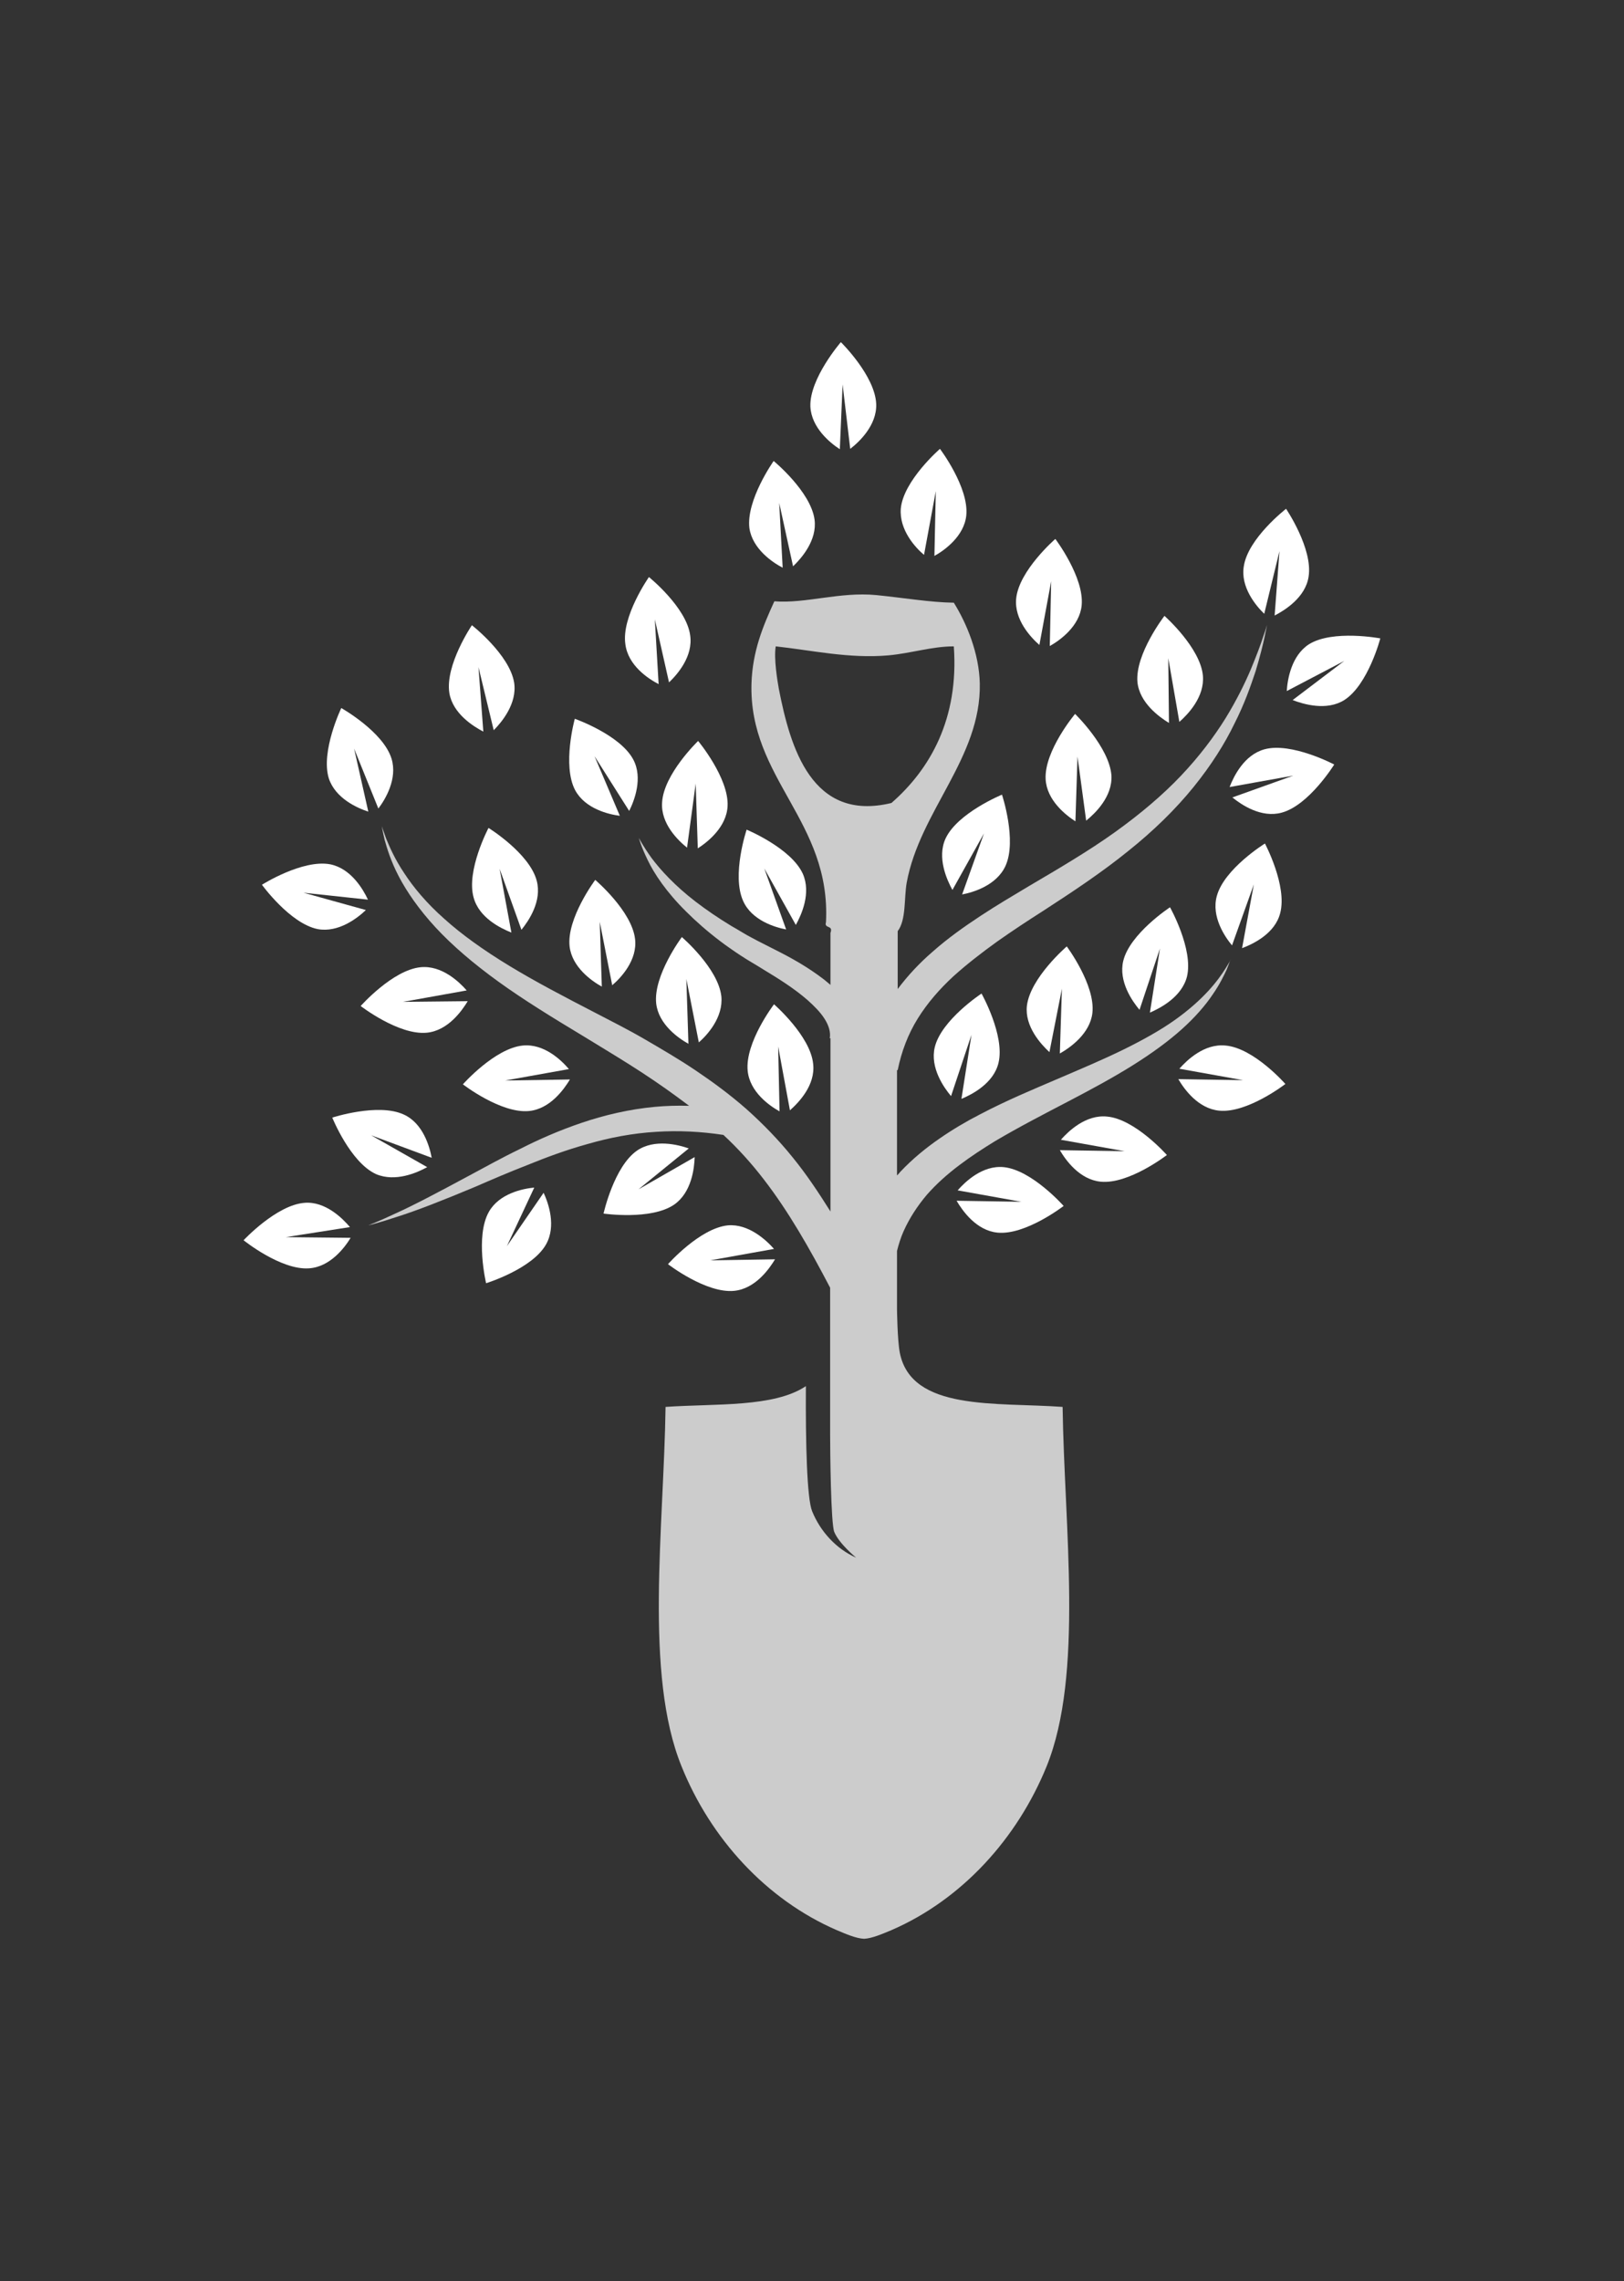 <svg width="712.023" height="1000" viewBox="0 0 712.023 1000" xmlns="http://www.w3.org/2000/svg"><rect x="0" y="0" width="712.023" height="1000" fill="#333333" stroke="none"/><defs/><path fill="#cccccc" fill-rule="evenodd" transform="matrix(1.519 0 0 1.519 -42.047 -10.174)" d="M 287.386 397.04 C 286.686 393.34 286.586 384.44 286.586 384.44 L 286.586 367.74 C 287.086 365.74 287.686 363.84 288.486 362.04 C 290.186 358.24 292.486 354.74 295.186 351.54 C 300.686 345.24 307.886 340.34 314.886 336.04 C 321.986 331.84 329.186 328.14 335.886 324.64 C 342.586 321.14 348.886 317.74 354.486 314.24 C 360.086 310.74 364.886 307.24 368.786 303.74 C 372.686 300.24 375.686 296.74 377.686 293.74 C 379.786 290.74 380.986 288.14 381.786 286.44 C 382.486 284.64 382.786 283.74 382.886 283.74 C 382.886 283.74 382.386 284.64 381.386 286.24 C 380.386 287.84 378.786 290.14 376.386 292.74 C 373.986 295.34 370.786 298.24 366.686 301.14 C 362.586 304.04 357.586 306.84 351.886 309.64 C 346.186 312.44 339.786 315.14 332.786 318.14 C 325.786 321.14 318.286 324.24 310.486 328.34 C 306.586 330.34 302.686 332.64 298.786 335.34 C 294.886 338.04 291.086 341.14 287.586 344.84 C 287.286 345.24 286.886 345.64 286.586 345.94 L 286.586 315.54 L 286.786 315.54 C 287.886 310.14 289.786 305.14 292.586 300.64 C 295.386 296.14 298.886 292.14 302.886 288.44 C 306.886 284.84 311.186 281.54 315.486 278.44 C 319.886 275.34 324.286 272.44 328.686 269.64 C 337.486 263.94 345.886 258.34 353.286 252.34 C 360.686 246.44 367.086 240.14 372.186 233.84 C 377.286 227.54 381.186 221.34 383.986 215.54 C 386.886 209.84 388.686 204.64 390.086 200.44 C 391.386 196.14 392.186 192.84 392.686 190.54 C 393.186 188.24 393.386 187.04 393.386 187.04 C 393.386 187.04 393.086 188.24 392.286 190.44 C 391.586 192.64 390.386 195.84 388.686 199.94 C 386.986 203.94 384.586 208.84 381.386 214.04 C 378.086 219.34 373.886 224.94 368.586 230.54 C 363.286 236.14 356.786 241.64 349.386 246.94 C 341.986 252.24 333.486 257.24 324.486 262.54 C 319.986 265.24 315.386 267.94 310.686 271.04 C 305.986 274.14 301.286 277.44 296.786 281.44 C 293.186 284.54 289.786 288.14 286.786 292.14 L 286.786 275.44 C 289.286 272.14 288.586 265.94 289.386 261.44 C 293.186 240.74 310.886 225.44 310.486 203.94 C 310.286 195.34 306.786 186.74 302.986 180.64 C 296.086 180.54 288.586 179.24 280.586 178.44 C 270.086 177.44 260.286 180.94 251.186 180.24 C 247.886 187.44 244.886 194.64 244.586 203.94 C 243.786 231.44 267.586 243.64 266.086 272.84 C 265.486 274.84 268.286 273.54 267.386 275.94 C 267.386 279.04 267.386 284.24 267.386 290.94 C 266.786 290.44 266.186 289.94 265.586 289.44 C 260.786 285.74 255.886 283.04 251.286 280.74 C 248.986 279.54 246.686 278.44 244.686 277.34 C 243.686 276.84 242.686 276.24 241.686 275.64 C 240.686 275.04 239.686 274.44 238.786 273.94 C 234.986 271.64 231.486 269.24 228.486 266.94 C 222.486 262.34 218.286 257.74 215.686 254.24 C 213.186 250.74 212.086 248.54 212.086 248.54 C 212.086 248.54 212.686 250.94 214.586 254.84 C 216.486 258.84 220.086 264.24 225.786 269.84 C 228.586 272.64 231.886 275.54 235.586 278.34 C 236.486 279.04 237.486 279.74 238.486 280.44 C 239.486 281.14 240.486 281.84 241.586 282.54 C 243.686 283.94 245.886 285.14 248.086 286.54 C 252.386 289.14 256.886 291.94 260.786 295.34 C 262.686 297.04 264.486 298.84 265.686 300.74 C 266.886 302.64 267.486 304.54 267.186 306.34 L 267.386 306.34 C 267.386 321.04 267.386 338.84 267.386 356.34 C 263.986 350.94 260.486 345.64 256.486 340.74 C 252.386 335.64 247.786 330.94 243.086 326.74 C 238.286 322.54 233.386 318.94 228.486 315.64 C 223.586 312.34 218.586 309.44 213.786 306.64 C 208.986 303.84 204.186 301.44 199.586 299.04 C 190.486 294.34 182.086 289.94 174.686 285.44 C 167.286 280.94 160.986 276.44 155.886 271.84 C 150.786 267.34 146.986 262.74 144.386 258.74 C 141.686 254.74 140.186 251.24 139.186 248.84 C 138.286 246.44 137.886 245.14 137.886 245.14 C 137.886 245.14 138.086 246.44 138.686 249.04 C 139.386 251.54 140.486 255.24 142.786 259.64 C 145.086 264.04 148.586 269.14 153.386 274.34 C 158.186 279.54 164.386 284.84 171.586 290.04 C 178.786 295.24 187.086 300.34 195.886 305.64 C 200.286 308.34 204.786 311.04 209.386 313.94 C 213.986 316.84 218.586 319.94 223.086 323.24 C 224.286 324.14 225.386 324.94 226.586 325.84 C 223.186 325.74 219.886 325.84 216.686 326.14 C 209.186 326.84 202.086 328.54 195.586 330.74 C 189.086 332.94 183.186 335.54 177.886 338.24 C 172.486 340.84 167.686 343.54 163.186 345.94 C 154.286 350.74 147.086 354.54 141.986 356.84 C 136.886 359.24 133.986 360.34 133.986 360.34 C 133.986 360.34 136.986 359.64 142.386 357.84 C 147.786 356.14 155.486 353.14 164.786 349.24 C 169.386 347.24 174.486 345.04 179.886 342.94 C 185.286 340.74 191.186 338.54 197.386 336.84 C 203.586 335.04 210.286 333.74 217.186 333.34 C 223.486 332.94 229.886 333.24 236.486 334.24 C 240.686 338.14 244.586 342.44 248.186 347.14 C 255.286 356.34 261.386 367.04 267.286 378.34 C 267.286 395.94 267.286 411.44 267.286 420.64 C 267.286 425.24 267.486 446.54 268.486 448.84 C 269.886 452.24 274.786 456.24 274.786 456.24 C 269.086 453.74 264.486 448.74 262.086 442.84 C 260.586 439.14 260.186 423.14 260.286 406.74 C 251.086 412.94 234.086 411.74 219.786 412.74 C 219.286 447.54 213.586 489.84 224.386 516.44 C 232.786 537.34 248.886 554.94 269.186 563.74 C 271.586 564.74 274.686 566.14 277.086 566.24 C 279.386 566.14 282.586 564.74 284.986 563.74 C 305.286 554.94 321.286 537.34 329.786 516.44 C 340.486 489.94 334.886 447.64 334.386 412.74 C 315.086 411.34 290.686 414.04 287.386 397.04 Z M 252.486 205.54 C 252.086 203.34 250.986 196.74 251.586 193.24 C 261.786 194.34 272.786 196.84 284.086 195.84 C 290.686 195.24 296.686 193.24 302.986 193.24 C 304.486 214.24 296.086 228.74 284.986 238.44 C 261.986 244.04 255.786 222.44 252.486 205.54 Z"/><path fill="#ffffff" fill-rule="evenodd" transform="matrix(1.519 0 0 1.519 -42.047 -10.174)" d="M 315.886 313.44 C 317.786 305.54 310.986 293.44 310.986 293.44 C 310.986 293.44 299.386 301.04 297.486 308.94 C 296.086 314.84 300.086 320.54 302.186 323.04 L 308.086 305.34 L 305.186 323.84 C 308.286 322.54 314.486 319.34 315.886 313.44 Z"/><path fill="#ffffff" fill-rule="evenodd" transform="matrix(1.519 0 0 1.519 -42.047 -10.174)" d="M 300.586 248.74 C 298.086 254.24 300.986 260.64 302.586 263.54 L 311.686 247.24 L 305.386 264.84 C 308.586 264.24 315.286 262.24 317.886 256.64 C 321.286 249.24 316.886 236.04 316.886 236.04 C 316.886 236.04 303.986 241.34 300.586 248.74 Z"/><path fill="#ffffff" fill-rule="evenodd" transform="matrix(1.519 0 0 1.519 -42.047 -10.174)" d="M 337.986 212.74 C 337.986 212.74 329.086 223.34 329.486 231.54 C 329.786 237.64 335.286 241.94 338.086 243.74 L 338.686 225.04 L 341.186 243.54 C 343.786 241.44 348.786 236.64 348.486 230.54 C 347.886 222.34 337.986 212.74 337.986 212.74 Z"/><path fill="#ffffff" fill-rule="evenodd" transform="matrix(1.519 0 0 1.519 -42.047 -10.174)" d="M 365.086 215.34 L 364.886 196.64 L 368.086 215.04 C 370.586 212.84 375.386 207.84 374.886 201.74 C 374.186 193.64 363.786 184.44 363.786 184.44 C 363.786 184.44 355.286 195.44 355.986 203.54 C 356.586 209.54 362.286 213.64 365.086 215.34 Z"/><path fill="#ffffff" fill-rule="evenodd" transform="matrix(1.519 0 0 1.519 -42.047 -10.174)" d="M 396.986 165.74 L 395.586 184.34 C 398.486 182.84 404.486 179.14 405.386 173.14 C 406.686 165.04 398.886 153.54 398.886 153.54 C 398.886 153.54 387.886 162.04 386.686 170.14 C 385.686 176.14 390.186 181.54 392.586 183.84 L 396.986 165.74 Z"/><path fill="#ffffff" fill-rule="evenodd" transform="matrix(1.519 0 0 1.519 -42.047 -10.174)" d="M 315.586 362.44 C 323.686 363.24 334.686 354.74 334.686 354.74 C 334.686 354.74 325.486 344.34 317.386 343.54 C 311.286 342.94 306.286 347.74 304.086 350.24 L 322.486 353.54 L 303.786 353.24 C 305.486 356.14 309.486 361.84 315.586 362.44 Z"/><path fill="#ffffff" fill-rule="evenodd" transform="matrix(1.519 0 0 1.519 -42.047 -10.174)" d="M 347.186 328.94 C 341.086 328.34 336.086 333.14 333.886 335.64 L 352.286 338.94 L 333.586 338.64 C 335.286 341.54 339.286 347.14 345.386 347.74 C 353.486 348.54 364.486 340.04 364.486 340.04 C 364.486 340.04 355.286 329.64 347.186 328.94 Z"/><path fill="#ffffff" fill-rule="evenodd" transform="matrix(1.519 0 0 1.519 -42.047 -10.174)" d="M 381.386 308.44 C 375.286 307.84 370.286 312.64 368.086 315.14 L 386.486 318.44 L 367.786 318.14 C 369.486 321.04 373.486 326.64 379.586 327.24 C 387.686 328.04 398.686 319.54 398.686 319.54 C 398.686 319.54 389.586 309.14 381.386 308.44 Z"/><path fill="#ffffff" fill-rule="evenodd" transform="matrix(1.519 0 0 1.519 -42.047 -10.174)" d="M 392.686 222.94 C 386.786 224.54 383.786 230.74 382.586 233.84 L 400.986 230.54 L 383.386 236.84 C 385.986 238.94 391.686 242.84 397.586 241.24 C 405.486 239.14 412.786 227.34 412.786 227.34 C 412.786 227.34 400.486 220.84 392.686 222.94 Z"/><path fill="#ffffff" fill-rule="evenodd" transform="matrix(1.519 0 0 1.519 -42.047 -10.174)" d="M 405.486 192.64 C 400.386 195.94 399.286 202.84 399.086 206.14 L 415.686 197.44 L 400.786 208.74 C 403.886 209.94 410.586 211.94 415.686 208.74 C 422.586 204.34 426.086 190.94 426.086 190.94 C 426.086 190.94 412.386 188.34 405.486 192.64 Z"/><path fill="#ffffff" fill-rule="evenodd" transform="matrix(1.519 0 0 1.519 -42.047 -10.174)" d="M 397.186 270.24 C 399.286 262.34 392.786 250.14 392.786 250.14 C 392.786 250.14 380.986 257.44 378.886 265.34 C 377.286 271.24 381.186 277.04 383.286 279.54 L 389.586 261.94 L 386.186 280.34 C 389.386 279.14 395.686 276.14 397.186 270.24 Z"/><path fill="#ffffff" fill-rule="evenodd" transform="matrix(1.519 0 0 1.519 -42.047 -10.174)" d="M 342.986 299.04 C 343.886 290.94 335.586 279.84 335.586 279.84 C 335.586 279.84 325.086 288.84 324.086 296.94 C 323.386 302.94 328.186 308.14 330.586 310.34 L 334.186 292.04 L 333.586 310.74 C 336.586 309.04 342.286 305.04 342.986 299.04 Z"/><path fill="#ffffff" fill-rule="evenodd" transform="matrix(1.519 0 0 1.519 -42.047 -10.174)" d="M 370.286 288.54 C 372.186 280.64 365.386 268.54 365.386 268.54 C 365.386 268.54 353.786 276.14 351.886 284.04 C 350.486 289.94 354.486 295.64 356.586 298.14 L 362.486 280.44 L 359.586 298.94 C 362.586 297.64 368.786 294.44 370.286 288.54 Z"/><path fill="#ffffff" fill-rule="evenodd" transform="matrix(1.519 0 0 1.519 -42.047 -10.174)" d="M 262.386 313.74 C 261.586 305.64 251.086 296.54 251.086 296.54 C 251.086 296.54 242.686 307.54 243.486 315.74 C 244.086 321.84 249.786 325.84 252.686 327.44 L 252.286 308.74 L 255.686 327.14 C 258.286 324.84 263.086 319.84 262.386 313.74 Z"/><path fill="#ffffff" fill-rule="evenodd" transform="matrix(1.519 0 0 1.519 -42.047 -10.174)" d="M 254.586 274.94 L 248.286 257.34 L 257.386 273.64 C 258.986 270.74 261.886 264.44 259.386 258.84 C 255.986 251.44 243.186 246.14 243.186 246.14 C 243.186 246.14 238.786 259.24 242.186 266.74 C 244.686 272.34 251.386 274.34 254.586 274.94 Z"/><path fill="#ffffff" fill-rule="evenodd" transform="matrix(1.519 0 0 1.519 -42.047 -10.174)" d="M 225.986 251.34 L 228.486 232.84 L 229.086 251.54 C 231.886 249.74 237.386 245.44 237.686 239.34 C 238.086 231.24 229.186 220.54 229.186 220.54 C 229.186 220.54 219.186 230.14 218.786 238.34 C 218.386 244.44 223.386 249.24 225.986 251.34 Z"/><path fill="#ffffff" fill-rule="evenodd" transform="matrix(1.519 0 0 1.519 -42.047 -10.174)" d="M 217.786 204.14 L 216.686 185.44 L 220.786 203.64 C 223.186 201.34 227.786 196.14 226.886 190.04 C 225.786 181.94 214.986 173.24 214.986 173.24 C 214.986 173.24 206.986 184.64 208.186 192.64 C 208.986 198.84 214.886 202.64 217.786 204.14 Z"/><path fill="#ffffff" fill-rule="evenodd" transform="matrix(1.519 0 0 1.519 -42.047 -10.174)" d="M 167.186 217.84 L 165.786 199.24 L 170.186 217.44 C 172.486 215.14 176.986 209.74 176.086 203.74 C 174.786 195.64 163.886 187.14 163.886 187.14 C 163.886 187.14 156.086 198.64 157.386 206.74 C 158.386 212.64 164.286 216.34 167.186 217.84 Z"/><path fill="#ffffff" fill-rule="evenodd" transform="matrix(1.519 0 0 1.519 -42.047 -10.174)" d="M 237.786 360.34 C 229.686 361.14 220.486 371.54 220.486 371.54 C 220.486 371.54 231.486 380.04 239.586 379.24 C 245.686 378.64 249.686 372.94 251.386 370.14 L 232.686 370.44 L 251.086 367.14 C 248.886 364.64 243.786 359.84 237.786 360.34 Z"/><path fill="#ffffff" fill-rule="evenodd" transform="matrix(1.519 0 0 1.519 -42.047 -10.174)" d="M 228.186 340.64 L 211.986 349.94 L 226.486 338.14 C 223.386 337.04 216.586 335.34 211.586 338.74 C 204.886 343.34 201.886 356.94 201.886 356.94 C 201.886 356.94 215.586 358.94 222.286 354.34 C 227.286 350.84 228.086 343.94 228.186 340.64 Z"/><path fill="#ffffff" fill-rule="evenodd" transform="matrix(1.519 0 0 1.519 -42.047 -10.174)" d="M 173.986 366.34 L 181.886 349.44 C 178.586 349.74 171.786 351.14 168.786 356.44 C 164.786 363.54 167.986 377.04 167.986 377.04 C 167.986 377.04 181.286 372.94 185.286 365.84 C 188.286 360.54 185.986 353.94 184.586 350.94 L 173.986 366.34 Z"/><path fill="#ffffff" fill-rule="evenodd" transform="matrix(1.519 0 0 1.519 -42.047 -10.174)" d="M 128.686 360.84 C 126.586 358.34 121.586 353.34 115.586 353.84 C 107.486 354.44 97.986 364.64 97.986 364.64 C 97.986 364.64 108.786 373.34 116.886 372.74 C 122.986 372.34 127.186 366.74 128.886 363.94 L 110.186 363.74 L 128.686 360.84 Z"/><path fill="#ffffff" fill-rule="evenodd" transform="matrix(1.519 0 0 1.519 -42.047 -10.174)" d="M 150.986 343.54 L 134.786 334.34 L 152.286 340.84 C 151.686 337.64 149.786 330.84 144.186 328.34 C 136.786 324.94 123.586 329.24 123.586 329.24 C 123.586 329.24 128.786 342.14 136.186 345.54 C 141.786 347.94 148.086 345.14 150.986 343.54 Z"/><path fill="#ffffff" fill-rule="evenodd" transform="matrix(1.519 0 0 1.519 -42.047 -10.174)" d="M 178.586 308.44 C 170.486 309.24 161.286 319.64 161.286 319.64 C 161.286 319.64 172.286 328.14 180.386 327.34 C 186.486 326.74 190.486 321.04 192.186 318.24 L 173.486 318.54 L 191.886 315.24 C 189.686 312.64 184.686 307.84 178.586 308.44 Z"/><path fill="#ffffff" fill-rule="evenodd" transform="matrix(1.519 0 0 1.519 -42.047 -10.174)" d="M 149.086 285.84 C 140.986 286.64 131.786 297.04 131.786 297.04 C 131.786 297.04 142.786 305.54 150.886 304.74 C 156.986 304.14 160.986 298.44 162.686 295.64 L 143.986 295.84 L 162.386 292.54 C 160.186 290.04 155.186 285.24 149.086 285.84 Z"/><path fill="#ffffff" fill-rule="evenodd" transform="matrix(1.519 0 0 1.519 -42.047 -10.174)" d="M 119.386 274.84 C 125.386 275.94 130.886 271.64 133.286 269.34 L 115.286 264.34 L 133.886 266.34 C 132.486 263.34 128.986 257.34 122.986 256.14 C 114.986 254.64 103.286 262.04 103.286 262.04 C 103.286 262.04 111.386 273.24 119.386 274.84 Z"/><path fill="#ffffff" fill-rule="evenodd" transform="matrix(1.519 0 0 1.519 -42.047 -10.174)" d="M 133.986 240.94 L 129.886 222.74 L 136.886 240.04 C 138.886 237.44 142.486 231.44 140.686 225.64 C 138.286 217.84 126.186 211.04 126.186 211.04 C 126.186 211.04 120.186 223.54 122.586 231.34 C 124.486 237.14 130.886 239.94 133.986 240.94 Z"/><path fill="#ffffff" fill-rule="evenodd" transform="matrix(1.519 0 0 1.519 -42.047 -10.174)" d="M 327.686 192.84 L 331.086 174.44 L 330.686 193.14 C 333.586 191.54 339.286 187.44 339.886 181.44 C 340.686 173.34 332.286 162.24 332.286 162.24 C 332.286 162.24 321.786 171.34 320.986 179.44 C 320.386 185.54 325.186 190.64 327.686 192.84 Z"/><path fill="#ffffff" fill-rule="evenodd" transform="matrix(1.519 0 0 1.519 -42.047 -10.174)" d="M 294.386 166.84 L 297.786 148.44 L 297.386 167.14 C 300.286 165.54 305.986 161.44 306.586 155.44 C 307.386 147.34 298.986 136.24 298.986 136.24 C 298.986 136.24 288.486 145.34 287.686 153.44 C 287.186 159.64 291.886 164.74 294.386 166.84 Z"/><path fill="#ffffff" fill-rule="evenodd" transform="matrix(1.519 0 0 1.519 -42.047 -10.174)" d="M 253.586 170.54 L 252.586 151.84 L 256.586 170.14 C 258.986 167.84 263.586 162.64 262.786 156.64 C 261.686 148.54 250.986 139.74 250.986 139.74 C 250.986 139.74 242.986 151.04 243.986 159.14 C 244.886 165.14 250.686 169.04 253.586 170.54 Z"/><path fill="#ffffff" fill-rule="evenodd" transform="matrix(1.519 0 0 1.519 -42.047 -10.174)" d="M 270.086 136.34 L 270.886 117.64 L 273.086 136.24 C 275.686 134.24 280.786 129.44 280.586 123.34 C 280.286 115.14 270.386 105.44 270.386 105.44 C 270.386 105.44 261.286 115.94 261.586 124.04 C 261.886 130.14 267.286 134.54 270.086 136.34 Z"/><path fill="#ffffff" fill-rule="evenodd" transform="matrix(1.519 0 0 1.519 -42.047 -10.174)" d="M 206.586 242.14 L 199.286 224.94 L 209.286 240.74 C 210.786 237.74 213.286 231.24 210.486 225.94 C 206.686 218.74 193.586 214.14 193.586 214.14 C 193.586 214.14 189.886 227.54 193.686 234.74 C 196.586 240.14 203.386 241.74 206.586 242.14 Z"/><path fill="#ffffff" fill-rule="evenodd" transform="matrix(1.519 0 0 1.519 -42.047 -10.174)" d="M 164.386 265.74 C 165.986 271.64 172.286 274.64 175.286 275.84 L 171.886 257.44 L 178.186 275.04 C 180.286 272.44 184.186 266.74 182.586 260.84 C 180.486 252.94 168.686 245.64 168.686 245.64 C 168.686 245.64 162.186 257.94 164.386 265.74 Z"/><path fill="#ffffff" fill-rule="evenodd" transform="matrix(1.519 0 0 1.519 -42.047 -10.174)" d="M 235.886 294.24 C 234.986 286.14 224.486 277.14 224.486 277.14 C 224.486 277.14 216.186 288.24 217.086 296.34 C 217.786 302.34 223.486 306.34 226.386 307.94 L 225.786 289.24 L 229.386 307.54 C 231.786 305.44 236.486 300.34 235.886 294.24 Z"/><path fill="#ffffff" fill-rule="evenodd" transform="matrix(1.519 0 0 1.519 -42.047 -10.174)" d="M 210.986 277.74 C 210.086 269.64 199.486 260.64 199.486 260.64 C 199.486 260.64 191.186 271.74 192.086 279.84 C 192.786 285.84 198.486 289.84 201.386 291.44 L 200.786 272.74 L 204.386 291.04 C 206.986 288.84 211.686 283.74 210.986 277.74 Z"/></svg>